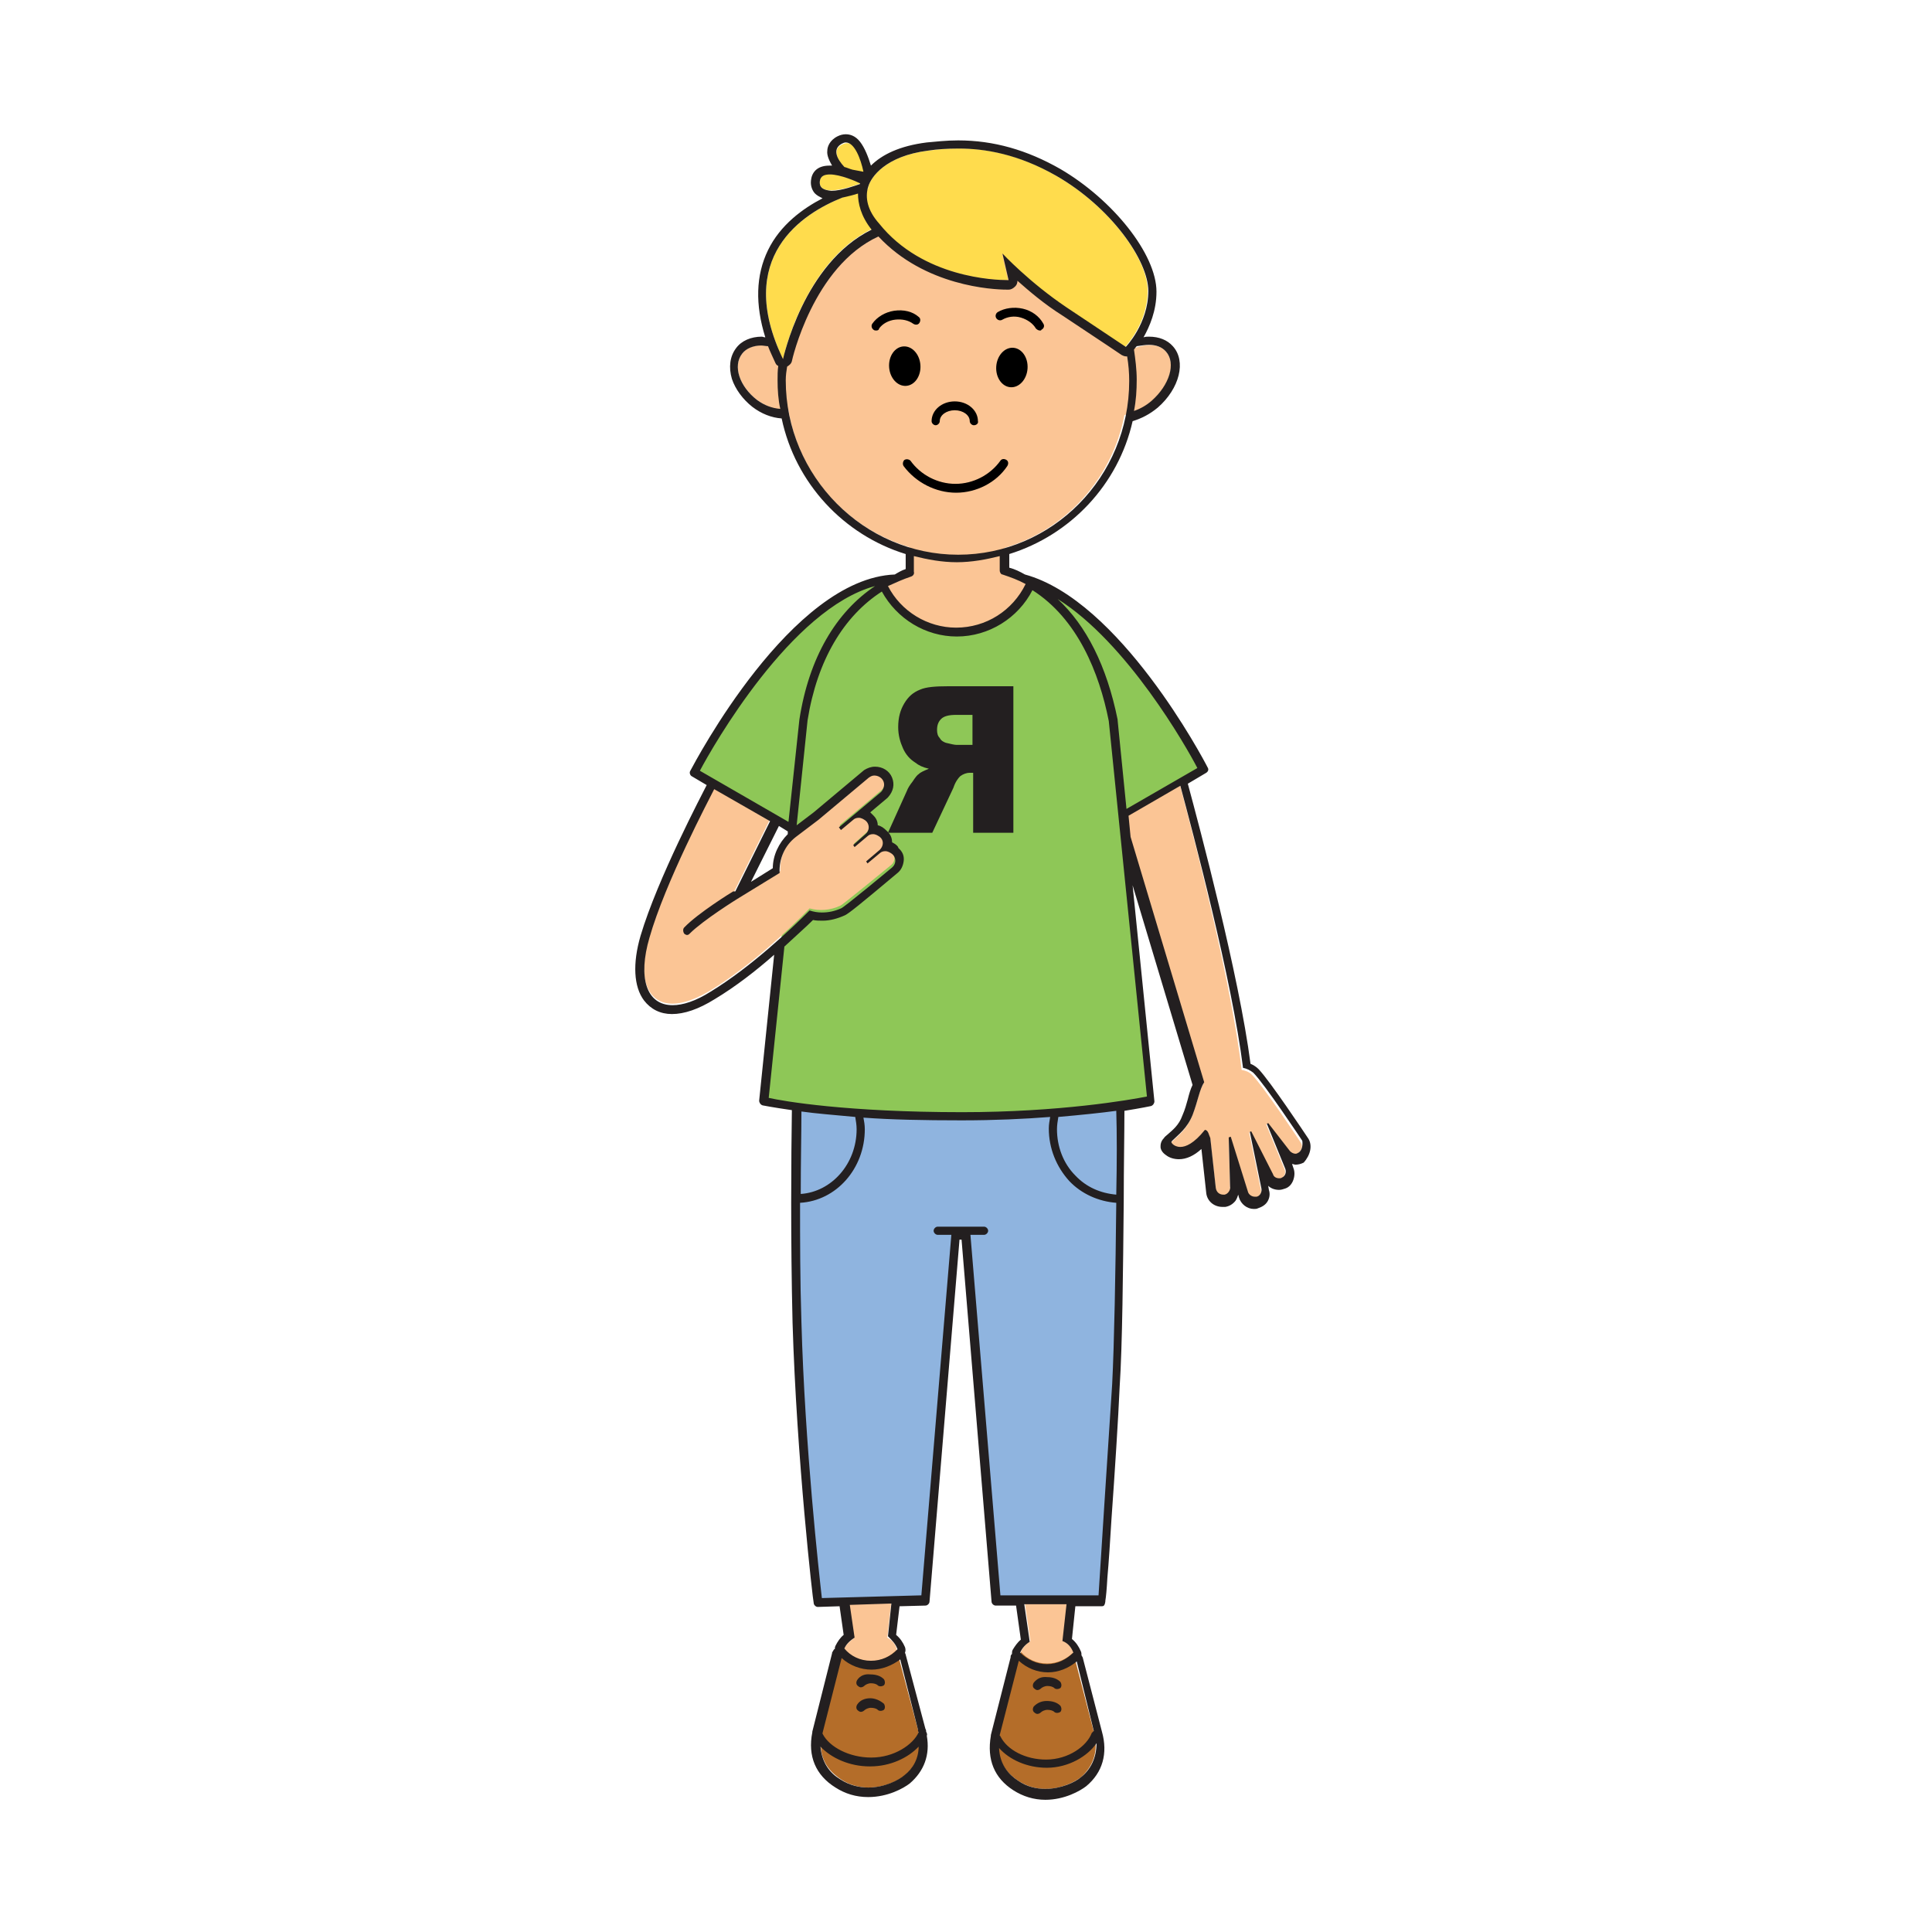 <?xml version="1.0" encoding="utf-8"?>
<!-- Generator: Adobe Illustrator 23.1.0, SVG Export Plug-In . SVG Version: 6.00 Build 0)  -->
<svg version="1.1" id="Слой_1" xmlns="http://www.w3.org/2000/svg" xmlns:xlink="http://www.w3.org/1999/xlink" x="0px" y="0px"
	 viewBox="0 0 283.5 283.5" style="enable-background:new 0 0 283.5 283.5;" xml:space="preserve">
<style type="text/css">
	.st0{fill:#B46D29;}
	.st1{fill:#FBC595;}
	.st2{fill:#8FB4DF;}
	.st3{fill:#8EC757;}
	.st4{fill:#231F20;}
	.st5{fill:#FFDC4D;}
</style>
<g>
	<path class="st0" d="M123.4,261.1c-1.8-1.2-3.5-3.1-2.8-6.8l2.9-11.5c1.3-3.9,7.5-3.8,8.3,0.1l2.9,10.9c0.8,3-0.2,5.3-1.9,6.7
		C131.5,261.6,127.2,263.6,123.4,261.1z"/>
	<path class="st1" d="M130.2,240.3l1.1-9.8l-7.4,0.2l1.4,9.7c-0.6,0.4-1.1,0.9-1.5,1.6c1,1.1,2.4,1.8,3.9,1.8c1.5,0,2.9-0.7,3.9-1.7
		C131.4,241.2,130.9,240.7,130.2,240.3z"/>
	<path class="st0" d="M149.4,261.3c-1.8-1.2-3.4-3.1-2.8-6.7l2.9-11.4c1.2-3.8,7.4-3.8,8.2,0.1l2.8,10.8c0.8,3-0.2,5.2-1.9,6.7
		C157.3,261.8,153.2,263.8,149.4,261.3z"/>
	<path class="st1" d="M156,240.7l1.1-9.7l-7.3,0.2l1.4,9.6c-0.6,0.4-1.1,0.9-1.4,1.6c1,1.1,2.3,1.7,3.9,1.7c1.5,0,2.9-0.7,3.9-1.7
		C157.2,241.7,156.7,241.1,156,240.7z"/>
	<path class="st2" d="M117.1,157c0,0-0.5,18.2,0,37.1c0.6,20.2,3.1,41.1,3.1,41.1l15.7-0.4l4.4-53.6l1.5-0.1l4.4,53.7h15.6
		c0,0.6,1.5-22,2.1-31.6c0.7-12,0.7-46.2,0.7-46.2L117.1,157z"/>
	<path class="st3" d="M176.6,112.9c0,0-13.1-25.4-27.3-28.3c-2.5-1.1-5.4-1.7-8.6-1.7l0,0c-3.3,0-6.3,0.7-9,1.9
		c-15.2,0.1-29.8,28.5-29.8,28.5l14.4,8.3l-4.1,39.9c0,0,9.2,2.2,29.1,2.2c16.6,0,27.8-2.4,27.8-2.4l-4.2-41.7L176.6,112.9z"/>
	<path class="st4" d="M142.8,122.1v-8.7h-0.5c-0.5,0-1,0.2-1.4,0.5c-0.3,0.3-0.7,0.8-1,1.7l-3.1,6.6h-6.5l2.8-6.2
		c0.1-0.3,0.4-0.8,0.8-1.3c0.4-0.6,0.7-1,0.9-1.1c0.3-0.3,0.8-0.5,1.5-0.8c-0.9-0.2-1.5-0.5-2-0.9c-0.8-0.5-1.4-1.2-1.8-2.1
		c-0.4-0.9-0.7-1.9-0.7-3.1c0-1.4,0.3-2.5,0.9-3.5c0.6-1,1.3-1.6,2.3-2c0.9-0.4,2.3-0.5,4.1-0.5h9.6v21.5H142.8z M142.8,104.9h-2.5
		c-1.1,0-1.8,0.2-2.2,0.6s-0.6,0.9-0.6,1.6c0,0.5,0.1,0.9,0.4,1.2c0.2,0.4,0.6,0.6,0.9,0.7c0.8,0.2,1.3,0.3,1.5,0.3h2.4V104.9z"/>
	<path class="st1" d="M171.1,51.6c-1.2-1.4-3.6-1.2-5.9,0.1c-1.9-12.1-12.3-21.4-24.8-21.4c-12.6,0-23,9.4-24.8,21.7
		c-2.5-1.7-5.4-1.8-6.7-0.1c-1.4,1.8-0.4,4.8,2.2,6.8c1.5,1.1,3.2,1.6,4.6,1.5c1.6,9.7,8.7,17.4,17.8,20.1v3.1c0,0.2,0,0.4,0,0.6
		c-1.4,0.5-2.7,1.1-4,1.9c1.9,4.1,6,7,10.9,7c5,0,9.2-3,11-7.3c-1.2-0.7-2.6-1.3-4-1.7c0-0.1,0-0.3,0-0.4v-3.1
		c8.9-2.6,15.8-10.1,17.6-19.5c1.3-0.2,2.7-0.9,4-2C171.7,56.5,172.6,53.3,171.1,51.6z"/>
	<ellipse transform="matrix(0.998 -7.075410e-02 7.075410e-02 0.998 -3.469 9.524)" cx="132.7" cy="53.7" rx="2.3" ry="2.9"/>
	<ellipse transform="matrix(7.075410e-02 -0.998 0.998 7.075410e-02 84.092 198.21)" cx="148.4" cy="54" rx="2.9" ry="2.3"/>
	<path d="M142.9,62.4c-0.3,0-0.6-0.3-0.6-0.6c0-0.9-1-1.6-2.2-1.6c-1.2,0-2.2,0.7-2.2,1.6c0,0.3-0.3,0.6-0.6,0.6s-0.6-0.3-0.6-0.6
		c0-1.6,1.5-2.9,3.4-2.9c1.9,0,3.4,1.3,3.4,2.9C143.6,62.1,143.3,62.4,142.9,62.4z"/>
	<path d="M140.3,72.3c-3,0-5.9-1.5-7.7-3.9c-0.2-0.3-0.1-0.7,0.1-0.9c0.3-0.2,0.7-0.1,0.9,0.1c1.5,2.1,4,3.4,6.6,3.4
		c2.6,0,5.1-1.3,6.6-3.4c0.2-0.3,0.6-0.3,0.9-0.1c0.3,0.2,0.3,0.6,0.1,0.9C146.2,70.8,143.3,72.3,140.3,72.3z"/>
	<path d="M128.6,48.5c-0.1,0-0.3,0-0.4-0.1c-0.3-0.2-0.4-0.6-0.2-0.9c0.7-1,1.9-1.7,3.2-1.9c1.4-0.2,2.7,0.1,3.6,0.9
		c0.3,0.2,0.3,0.6,0.1,0.9c-0.2,0.3-0.6,0.3-0.9,0.1c-0.7-0.5-1.6-0.7-2.6-0.6c-1,0.1-1.9,0.6-2.4,1.3
		C129,48.4,128.8,48.5,128.6,48.5z"/>
	<path d="M152.6,48.5c-0.2,0-0.4-0.1-0.6-0.3c-0.4-0.7-1.2-1.3-2.2-1.6c-1-0.3-2-0.1-2.7,0.3c-0.3,0.2-0.7,0.1-0.9-0.2
		c-0.2-0.3-0.1-0.7,0.2-0.9c1-0.6,2.4-0.8,3.7-0.5c1.3,0.3,2.4,1.1,3,2.2c0.2,0.3,0.1,0.7-0.3,0.9C152.8,48.5,152.7,48.5,152.6,48.5
		z"/>
	<g>
		<path class="st5" d="M127.2,27.5c0.3-1.1-1-7.7-3.6-6.3C120.4,22.7,127.2,27.5,127.2,27.5z"/>
		<path class="st5" d="M126.3,26.9c-0.1-0.1-5.8-2.8-6-0.3C120,29.4,126.3,26.9,126.3,26.9z"/>
		<path class="st5" d="M155,25.8c-8.1-4.7-14.6-4.2-18.8-3.7c-6.3,0.8-8.4,3.9-8.8,5.3c0,0.1,0,0.3-0.1,0.4
			c-0.4,0.1-22.1,4.7-12.4,24.9c0,0,3.2-15.3,14.2-19.6c7.1,8.4,18.8,8,18.8,8l-0.9-3.9c0,0,3.9,4.2,9.4,7.9
			c6.2,4.2,8.7,5.8,8.7,5.8s3.3-3.4,3.3-8.2C168.5,38.2,163,30.4,155,25.8z"/>
	</g>
	<g>
		<path class="st1" d="M190.9,167.7c0,0-5.4-8.2-7.2-10c-0.4-0.4-0.9-0.6-1.5-0.7c-1.8-15.3-9.2-42.3-9.2-42.3l-8.3,4.7l11.9,39.6
			c-0.7,1.1-0.8,2.6-1.7,4.8c-0.8,2-2.1,2.9-3,3.8c-0.2,0.2-0.1,0.4,0.1,0.5c0.7,0.5,2.3,1,4.8-2.1c0.5,0,0.6,0.8,0.8,1.2l0.8,7.3
			c0.1,0.7,0.8,1.1,1.3,1c0.5-0.1,0.9-0.6,0.8-1.2l-0.2-7.2l0.3-0.1l2.5,8c0.1,0.5,0.7,0.9,1.2,0.7c0.5-0.1,0.9-0.7,0.7-1.2
			l-1.7-8.3l0.2-0.1l3.2,6.3c0.2,0.5,0.8,0.7,1.3,0.5c0.5-0.2,0.7-0.8,0.5-1.3l-2.7-6.6l0.2-0.1l3.1,4c0.3,0.5,0.9,0.6,1.4,0.3
			C191,168.8,191.2,168.2,190.9,167.7z"/>
		<path class="st1" d="M130.9,125.2C130.8,125.2,130.8,125.2,130.9,125.2L130.9,125.2c-0.5-0.6-1.3-0.6-1.8-0.2l-1.8,1.5l-0.1-0.1
			l2-1.7c0.5-0.4,0.6-1.2,0.2-1.8l-0.2-0.2c0,0,0,0,0,0l0,0c-0.4-0.5-1.2-0.6-1.8-0.2l-1.9,1.6l-0.2-0.3l1.8-1.6
			c0.5-0.4,0.6-1.2,0.2-1.8l-0.2-0.2c-0.4-0.5-1.2-0.6-1.8-0.2l-1.8,1.5l-0.3-0.4l6.2-5.2c1.3-1.4-0.5-3.1-1.8-2.1l-7.4,6.2
			l-3.3,2.5c-1.7,1.3-2.5,3.3-2.4,5.3l-7.6,4.7l6.1-12.3l-8.2-4.7c0,0-7.1,13.4-9.6,21.9c-2.3,8,1,12.8,9.1,7.9
			c5.9-3.6,11.8-9.2,14.5-12c1.4,0.4,3,0.3,4.5-0.4c0.2,0,7.5-6,7.5-6c0.5-0.4,0.6-1.2,0.2-1.8L130.9,125.2z"/>
	</g>
	<g>
		<path class="st4" d="M151.7,246.9c-0.2,0.3-0.2,0.7,0.1,0.9c0.1,0.1,0.3,0.2,0.4,0.2c0.2,0,0.4-0.1,0.5-0.2c0.2-0.2,0.6-0.4,1-0.4
			c0.4,0,0.8,0.1,1,0.3c0.2,0.2,0.6,0.2,0.9,0c0.2-0.2,0.2-0.6,0-0.9c-0.5-0.5-1.2-0.7-1.9-0.7C152.8,246,152.2,246.3,151.7,246.9z"
			/>
		<path class="st4" d="M153.6,249.6c-0.8,0-1.4,0.3-1.9,0.8c-0.2,0.3-0.2,0.7,0.1,0.9c0.1,0.1,0.3,0.2,0.4,0.2
			c0.2,0,0.4-0.1,0.5-0.2c0.2-0.2,0.6-0.4,1-0.4c0.4,0,0.8,0.1,1,0.3c0.2,0.2,0.6,0.2,0.9,0c0.2-0.2,0.2-0.6,0-0.9
			C155.1,249.8,154.4,249.6,153.6,249.6z"/>
		<path class="st4" d="M125.8,246.5c-0.2,0.3-0.2,0.7,0.1,0.9c0.1,0.1,0.3,0.2,0.4,0.2c0.2,0,0.4-0.1,0.5-0.2c0.2-0.2,0.6-0.4,1-0.4
			c0.4,0,0.8,0.1,1,0.3c0.2,0.2,0.6,0.2,0.9,0c0.2-0.2,0.2-0.6,0-0.9c-0.5-0.5-1.2-0.7-2-0.7C126.9,245.6,126.2,245.9,125.8,246.5z"
			/>
		<path class="st4" d="M127.7,249.2c-0.8,0-1.5,0.3-1.9,0.9c-0.2,0.3-0.2,0.7,0.1,0.9c0.1,0.1,0.3,0.2,0.4,0.2
			c0.2,0,0.4-0.1,0.5-0.2c0.2-0.2,0.6-0.4,1-0.4c0.4,0,0.8,0.1,1,0.3c0.2,0.2,0.6,0.2,0.9,0c0.2-0.2,0.2-0.6,0-0.9
			C129.1,249.5,128.4,249.2,127.7,249.2z"/>
		<path class="st4" d="M192,167.1c-0.6-0.9-5.6-8.4-7.3-10.2c-0.3-0.3-0.7-0.6-1.2-0.8c-1.7-13.1-7.5-34.8-9.2-41.1l2.7-1.6
			c0.3-0.2,0.4-0.5,0.2-0.8c-0.6-1.2-12.9-24.5-26.8-28.3c-0.7-0.4-1.5-0.8-2.3-1v-2c9-2.8,16-10.2,18.1-19.5c1.3-0.4,2.5-1,3.7-2
			c3.2-2.8,4.2-6.8,2.2-9c-0.8-0.9-2-1.4-3.5-1.4c-0.3,0-0.5,0-0.8,0.1c0.9-1.6,1.9-3.9,1.9-6.7c0-5.5-6.4-13.5-14.1-18
			c-4.9-2.8-9.8-4.2-15-4.2c-1.8,0-3.4,0.2-4.6,0.3c-4,0.5-6.6,1.8-8.2,3.4c-0.4-1.3-0.9-2.6-1.6-3.5c-0.7-0.9-1.5-1.1-2.1-1.1
			c-0.4,0-0.8,0.1-1.2,0.3c-1.2,0.6-1.5,1.6-1.5,2.1c-0.1,0.7,0.3,1.5,0.7,2.2c-0.1,0-0.3,0-0.4,0c-1.9,0-2.6,1.1-2.7,2.2
			c-0.1,0.9,0.3,1.6,0.6,1.9c0.3,0.3,0.7,0.5,1.1,0.7c-2.9,1.5-6.2,3.9-8,7.6c-1.8,3.7-1.9,8-0.4,12.8c-0.2,0-0.4-0.1-0.5-0.1
			c-1.6,0-3,0.6-3.8,1.7c-0.9,1.2-1.1,2.8-0.6,4.5c0.5,1.5,1.6,3,3,4.1c1.3,1,2.8,1.6,4.3,1.7c2,9.5,9.1,17.1,18.2,19.9v2
			c0,0.1,0,0.1,0,0.2c-0.6,0.2-1.1,0.5-1.6,0.8c-15.2,0.6-29.3,27.5-30,28.8c-0.2,0.3,0,0.7,0.2,0.8l2.2,1.3
			c-0.6,1.2-7.2,13.7-9.7,22.1c-1.2,4.1-1,7.5,0.5,9.5c1,1.3,2.4,2,4.1,2c1.8,0,3.9-0.7,6.3-2.2c3-1.8,6.1-4.2,8.7-6.5l-2.2,21.4
			c0,0.3,0.2,0.6,0.5,0.7c0,0,1.5,0.3,4.3,0.7c-0.1,6.9-0.2,18.9,0.1,31.2c0.6,20,3,40.9,3.1,41.1c0,0.3,0.3,0.6,0.6,0.6h0l3.2-0.1
			l0.6,4.2c-0.5,0.4-0.9,1-1.2,1.6c-0.1,0.2-0.1,0.4-0.1,0.5c0,0,0,0-0.1,0c-0.1,0.2-0.2,0.3-0.3,0.5c0,0,0,0.1,0,0.1l-2.9,11.5
			c0,0,0,0.1,0,0.1c-0.7,3.5,0.5,6.3,3.4,8.1c1.4,0.9,3,1.4,4.8,1.4c2.9,0,5.2-1.3,6.1-2c2.1-1.8,3-4.2,2.5-7c0,0,0,0,0,0
			c0.1-0.2,0-0.4-0.1-0.6c0-0.1,0-0.3-0.1-0.4l-2.9-10.9c0-0.1-0.1-0.2-0.1-0.3c0.1-0.2,0.1-0.5,0-0.8c-0.3-0.7-0.7-1.3-1.3-1.8
			l0.5-4.2l3.8-0.1c0.3,0,0.6-0.3,0.6-0.6l4.4-53.1l0.3,0l4.4,53.1c0,0.3,0.3,0.6,0.6,0.6h3l0.7,5c-0.5,0.4-0.9,1-1.2,1.5
			c-0.1,0.2-0.1,0.4-0.1,0.6c0,0,0,0,0,0c-0.1,0.1-0.2,0.2-0.2,0.4c0,0,0,0.1,0,0.1l-2.9,11.4c0,0,0,0.1,0,0.1
			c-0.6,3.5,0.5,6.2,3.3,8c1.4,0.9,3,1.4,4.7,1.4c2.8,0,5.1-1.3,6-2c2.4-2,3.2-4.8,2.3-8l-2.8-10.8c0-0.1-0.1-0.2-0.2-0.4
			c0-0.2,0-0.4-0.1-0.6c-0.3-0.7-0.7-1.3-1.3-1.8l0.5-4.8h3.7c0,0,0.1,0,0.1,0c0.3,0,0.5,0,0.6-0.7l0,0c0,0,0-0.1,0-0.1
			c0.1-0.6,0.2-1.6,0.3-3.4c0.2-2.2,0.4-5.3,0.6-8.6c0.5-7,1-14.8,1.2-19.4c0.4-5.9,0.5-17.2,0.6-27.2c0,0,0,0,0,0s0,0,0,0
			c0-5.1,0.1-9.8,0.1-13.3c2.5-0.4,3.9-0.7,3.9-0.7c0.3-0.1,0.5-0.4,0.5-0.7l-3.2-31.7l8.8,29.3c-0.3,0.6-0.5,1.3-0.7,2.1
			c-0.2,0.7-0.4,1.5-0.8,2.4c-0.5,1.4-1.4,2.1-2.2,2.8c-0.2,0.2-0.4,0.3-0.5,0.5c-0.5,0.5-0.5,1-0.5,1.3c0,0.3,0.2,0.8,0.8,1.2
			c0.5,0.4,1.2,0.6,1.9,0.6c1.1,0,2.2-0.5,3.3-1.5l0.7,6.4c0.1,1.2,1.1,2.1,2.4,2.1c0.1,0,0.3,0,0.4,0c0.6-0.1,1.1-0.4,1.5-0.9
			c0.2-0.3,0.3-0.6,0.4-0.9l0.1,0.4c0.3,1,1.2,1.7,2.2,1.7c0.2,0,0.4,0,0.6-0.1c0.6-0.2,1.1-0.5,1.4-1c0.3-0.5,0.4-1.1,0.2-1.7
			l-0.1-0.6c0.4,0.4,1,0.6,1.6,0.6c0.3,0,0.6-0.1,0.9-0.2c0.6-0.2,1-0.7,1.2-1.3c0.2-0.6,0.2-1.2,0-1.7l-0.2-0.6
			c0.2,0,0.3,0.1,0.5,0.1c0.4,0,0.8-0.1,1.2-0.3C192.3,169.5,192.6,168.1,192,167.1z M175.7,112.7l-10.4,6l-1.3-13c0,0,0,0,0-0.1
			c-1.6-7.9-4.6-13.8-8.8-17.7C165.4,94.3,174.1,109.6,175.7,112.7z M168.6,50.6c1,0,1.9,0.3,2.5,1c1.5,1.7,0.5,4.9-2.1,7.2
			c-0.8,0.7-1.7,1.2-2.6,1.5c0.3-1.5,0.4-3,0.4-4.6c0-1.5-0.2-3-0.4-4.4c0.1-0.1,0.2-0.3,0.4-0.5C167.5,50.7,168.1,50.6,168.6,50.6z
			 M127.4,27.4c0.4-1.4,2.5-4.5,8.8-5.3c1.3-0.2,2.8-0.3,4.5-0.3c3.8,0,8.7,0.8,14.3,4c8,4.6,13.5,12.4,13.5,16.9
			c0,4.8-3.3,8.2-3.3,8.2s-2.4-1.6-8.7-5.8c-5.5-3.7-9.4-7.9-9.4-7.9l0.9,3.9c0,0-0.1,0-0.2,0c-1.7,0-12.4-0.3-18.8-8.3
			C127.3,30.9,126.9,29,127.4,27.4z M123.5,21.1c0.2-0.1,0.4-0.2,0.6-0.2c1.3,0,2.2,2.4,2.6,4.3l-1.6-0.3c-0.4-0.1-0.8-0.3-1.2-0.4
			C122.8,23.3,122.1,21.9,123.5,21.1z M120.3,26.6c0.1-0.8,0.7-1,1.5-1c1.5,0,3.8,1,4.4,1.3c0,0,0,0,0,0c0,0,0,0.1,0,0.1
			c-0.6,0.2-2.7,1-4.2,1C120.9,27.9,120.2,27.6,120.3,26.6z M111.1,58.7c-2.6-2-3.6-5-2.2-6.8c0.6-0.8,1.7-1.2,2.8-1.2
			c0.3,0,0.7,0.1,1,0.1c0.3,0.8,0.7,1.6,1.1,2.5c0.1,0.2,0.2,0.3,0.4,0.4c-0.1,0.7-0.1,1.4-0.1,2.1c0,1.4,0.1,2.9,0.4,4.2
			C113.3,59.9,112.2,59.5,111.1,58.7z M123.6,29c0.9-0.2,1.7-0.4,2.3-0.6c0,1.4,0.4,3.3,2,5.3c-10,4.9-13,19-13,19
			C107.7,37.7,117.8,31.3,123.6,29z M115.3,55.8c0-0.7,0.1-1.4,0.2-2c0.3-0.2,0.6-0.4,0.7-0.8c0-0.1,3.1-13.9,12.7-18.3
			c6.8,7.3,16.8,7.8,18.8,7.8c0.2,0,0.3,0,0.3,0c0.4,0,0.7-0.2,1-0.5c0.2-0.2,0.3-0.5,0.3-0.8c1.7,1.5,3.9,3.4,6.6,5.1
			c6.2,4.1,8.7,5.8,8.7,5.8c0.2,0.1,0.4,0.2,0.7,0.2c0,0,0.1,0,0.1,0c0.2,1.2,0.3,2.4,0.3,3.6c0,14.1-11.3,25.5-25.1,25.5
			S115.3,69.9,115.3,55.8z M133.7,84.6c0.3-0.1,0.5-0.4,0.4-0.7c0-0.2,0-0.4,0-0.6v-1.7c2,0.5,4.1,0.9,6.3,0.9s4.3-0.4,6.3-0.9v1.7
			c0,0.1,0,0.2,0,0.3l0,0.1c0,0.3,0.2,0.6,0.4,0.6c1.2,0.4,2.3,0.8,3.4,1.4c-1.9,3.9-5.8,6.4-10.2,6.4c-4.2,0-8.1-2.4-10-6.1
			C131.4,85.5,132.5,85,133.7,84.6z M102.7,113.1c1.9-3.6,13.4-23.8,25.7-27.1c-5.7,3.8-9.7,10.5-11.1,19.6l-1.6,15L102.7,113.1z
			 M115.6,122l0,0.4c-1.3,1.3-2.2,3.1-2.2,5l-3.2,2l4.1-8.2L115.6,122z M104.3,145.5c-2.2,1.4-4.1,2-5.6,2c-3.9,0-5.1-4.1-3.4-9.9
			c2.3-8.1,8.8-20.4,9.5-21.8l8.2,4.7l-5.1,10.3c-0.1,0-0.2,0-0.3,0c-0.2,0.1-5.2,3.2-7.2,5.3c-0.2,0.2-0.2,0.6,0,0.9
			c0.1,0.1,0.3,0.2,0.4,0.2c0.2,0,0.3-0.1,0.4-0.2c2-2,7-5.1,7-5.1c0,0,0,0,0,0l6.2-3.8c-0.1-2,0.7-4,2.4-5.3l3.3-2.5l7.4-6.2
			c0.3-0.2,0.5-0.3,0.8-0.3c1.1,0,2,1.2,1,2.4l-6.2,5.2l0.3,0.4l1.8-1.5c0.2-0.2,0.5-0.3,0.8-0.3c0.4,0,0.7,0.2,1,0.4l0.2,0.2
			c0.4,0.5,0.4,1.3-0.2,1.8l-1.8,1.6l0.2,0.3l1.9-1.6c0.2-0.2,0.5-0.3,0.8-0.3c0.4,0,0.7,0.2,1,0.4l0,0c0,0,0,0,0,0l0.2,0.2
			c0.4,0.5,0.3,1.2-0.2,1.7l-2,1.7l0.2,0.3l1.8-1.5c0.2-0.2,0.5-0.3,0.8-0.3c0.4,0,0.7,0.2,1,0.4l0,0c0,0,0,0,0,0l0.2,0.2
			c0.4,0.5,0.4,1.3-0.2,1.8c0,0-7.2,6-7.5,6c-0.9,0.4-1.8,0.6-2.8,0.6c-0.6,0-1.2-0.1-1.8-0.3C116.1,136.3,110.2,141.9,104.3,145.5z
			 M132.7,260.5c-0.8,0.7-2.9,1.8-5.3,1.8c-1.3,0-2.7-0.3-4.1-1.2c-1.5-0.9-2.7-2.4-2.9-4.8c1.6,1.7,4.3,2.9,7.2,2.9
			c0,0,0.1,0,0.1,0c3,0,5.6-1.3,7.1-2.9C134.8,258,134,259.5,132.7,260.5z M134.7,253.8c0,0.1,0,0.3,0.1,0.4
			c-0.8,1.8-3.6,3.7-6.9,3.7c0,0-0.1,0-0.1,0c-3.1,0-6.1-1.5-7.1-3.5c0,0,0,0,0,0c0,0,0,0,0-0.1l2.8-11c1.2,1.1,2.8,1.7,4.4,1.7
			c1.5,0,3-0.6,4.2-1.5L134.7,253.8z M131.7,242c-1,1.1-2.4,1.7-3.9,1.7c-1.6,0-3-0.7-3.9-1.8c0.3-0.7,0.9-1.2,1.5-1.6l-0.7-4.8
			l6.1-0.2l-0.5,4.8C130.9,240.7,131.4,241.2,131.7,242z M158.6,260.8c-0.8,0.7-2.9,1.7-5.2,1.7c-1.3,0-2.7-0.3-4-1.2
			c-1.4-0.9-2.7-2.4-2.8-4.8c1.5,1.7,4.1,2.9,7,2.9c3.2,0,6-1.7,7.3-3.6C160.9,258,160,259.7,158.6,260.8z M160.5,254
			c-0.1,0.1-0.2,0.2-0.3,0.3c-0.7,1.9-3.4,3.9-6.7,3.9c-3,0-5.7-1.4-6.7-3.4c0-0.1-0.1-0.1-0.1-0.1c0,0,0,0,0-0.1l2.8-10.9
			c1.2,1.1,2.7,1.7,4.3,1.7c1.5,0,3-0.6,4.2-1.6L160.5,254z M157.5,242.5c-1,1-2.3,1.7-3.9,1.7c-1.5,0-2.9-0.7-3.9-1.7
			c0.3-0.7,0.8-1.2,1.4-1.6l-0.8-5.5h6.2l-0.6,5.4C156.7,241.1,157.2,241.7,157.5,242.5z M163.2,203.1c-0.6,9.2-1.8,27.6-2,31h-14.4
			l-4.4-52.9h2c0.3,0,0.6-0.3,0.6-0.6c0-0.3-0.3-0.6-0.6-0.6h-6.8c-0.3,0-0.6,0.3-0.6,0.6c0,0.3,0.3,0.6,0.6,0.6h2l-4.4,52.9
			l-14.6,0.4c-0.4-3.5-2.5-22.3-3-40.5c-0.2-6.1-0.2-12.1-0.2-17.5c5.3-0.3,9.5-5,9.5-10.8c0-0.6-0.1-1.2-0.2-1.7
			c4,0.3,8.8,0.4,14.4,0.4c4.8,0,9.2-0.2,13-0.5c-0.1,0.6-0.2,1.1-0.2,1.7c0,2.9,1.1,5.6,3,7.7c1.8,1.9,4.3,3,6.9,3.2
			C163.7,186.4,163.5,197.3,163.2,203.1z M117.5,175.2c0-4.8,0.1-9,0.1-12.1c2.1,0.3,4.7,0.5,7.9,0.8c0.1,0.6,0.2,1.2,0.2,1.8
			C125.7,170.8,122,174.9,117.5,175.2z M163.8,175.3c-2.3-0.2-4.4-1.1-6-2.8c-1.8-1.8-2.7-4.3-2.7-6.8c0-0.6,0.1-1.2,0.2-1.8
			c3.4-0.3,6.3-0.6,8.5-0.9C163.9,166.2,163.9,170.5,163.8,175.3z M168.3,160.9c-2.5,0.5-12.8,2.3-27.1,2.3
			c-16.9,0-26.2-1.6-28.4-2.1l2.3-22.2c1.6-1.5,3.1-2.8,4.2-3.9c0.5,0.1,0.9,0.1,1.4,0.1c1.1,0,2.2-0.3,3.3-0.8l0,0
			c0.6-0.3,2.1-1.5,7.7-6.2c0.5-0.4,0.8-1,0.9-1.7c0.1-0.7-0.1-1.3-0.6-1.8l-0.2-0.2c0,0,0,0,0-0.1c-0.2-0.3-0.5-0.5-0.9-0.7
			c0-0.6-0.2-1.1-0.6-1.5l-0.2-0.2c0,0,0,0,0,0c-0.4-0.4-0.8-0.7-1.3-0.8c0-0.5-0.2-1-0.6-1.4l-0.2-0.2c-0.1-0.1-0.2-0.2-0.3-0.3
			l2.5-2.1c0,0,0.1-0.1,0.1-0.1c0.8-0.9,1-1.9,0.6-2.9c-0.4-1-1.4-1.6-2.5-1.6c-0.6,0-1.1,0.2-1.6,0.5c0,0,0,0,0,0l-7.4,6.2
			l-2.5,1.9l1.6-15.4c1.4-8.8,5.3-15.3,10.9-18.9c2.2,4,6.4,6.6,11,6.6c4.7,0,9-2.7,11.1-6.8c6.6,4.2,9.8,12.1,11.2,19.2
			L168.3,160.9z M190.6,169.1c-0.2,0.1-0.3,0.2-0.5,0.2c-0.3,0-0.7-0.2-0.9-0.5l-3.1-4l-0.2,0.1l2.7,6.6c0.2,0.5,0,1.1-0.5,1.3
			c-0.1,0.1-0.3,0.1-0.4,0.1c-0.4,0-0.8-0.2-0.9-0.6l-3.2-6.3l-0.2,0.1l1.7,8.3c0.1,0.5-0.2,1.1-0.7,1.2c-0.1,0-0.2,0-0.3,0
			c-0.4,0-0.9-0.3-1-0.8l-2.5-8l-0.3,0.1l0.2,7.2c0.1,0.5-0.3,1.1-0.8,1.2c-0.1,0-0.1,0-0.2,0c-0.5,0-1-0.3-1.1-1l-0.8-7.3
			c-0.2-0.4-0.3-1.2-0.8-1.2h0c-1.6,2-2.8,2.5-3.6,2.5c-0.5,0-0.9-0.2-1.1-0.4c-0.2-0.2-0.3-0.3-0.1-0.5c0.9-0.9,2.2-1.8,3-3.8
			c0.8-2.1,1-3.7,1.7-4.8l-10.8-36l-0.3-3.1l7.6-4.4c1.8,6.7,7.6,28.5,9.2,41.4c0.6,0.1,1.1,0.4,1.5,0.7c1.7,1.7,7.2,10,7.2,10
			C191.2,168.2,191,168.8,190.6,169.1z"/>
	</g>
</g>
</svg>
